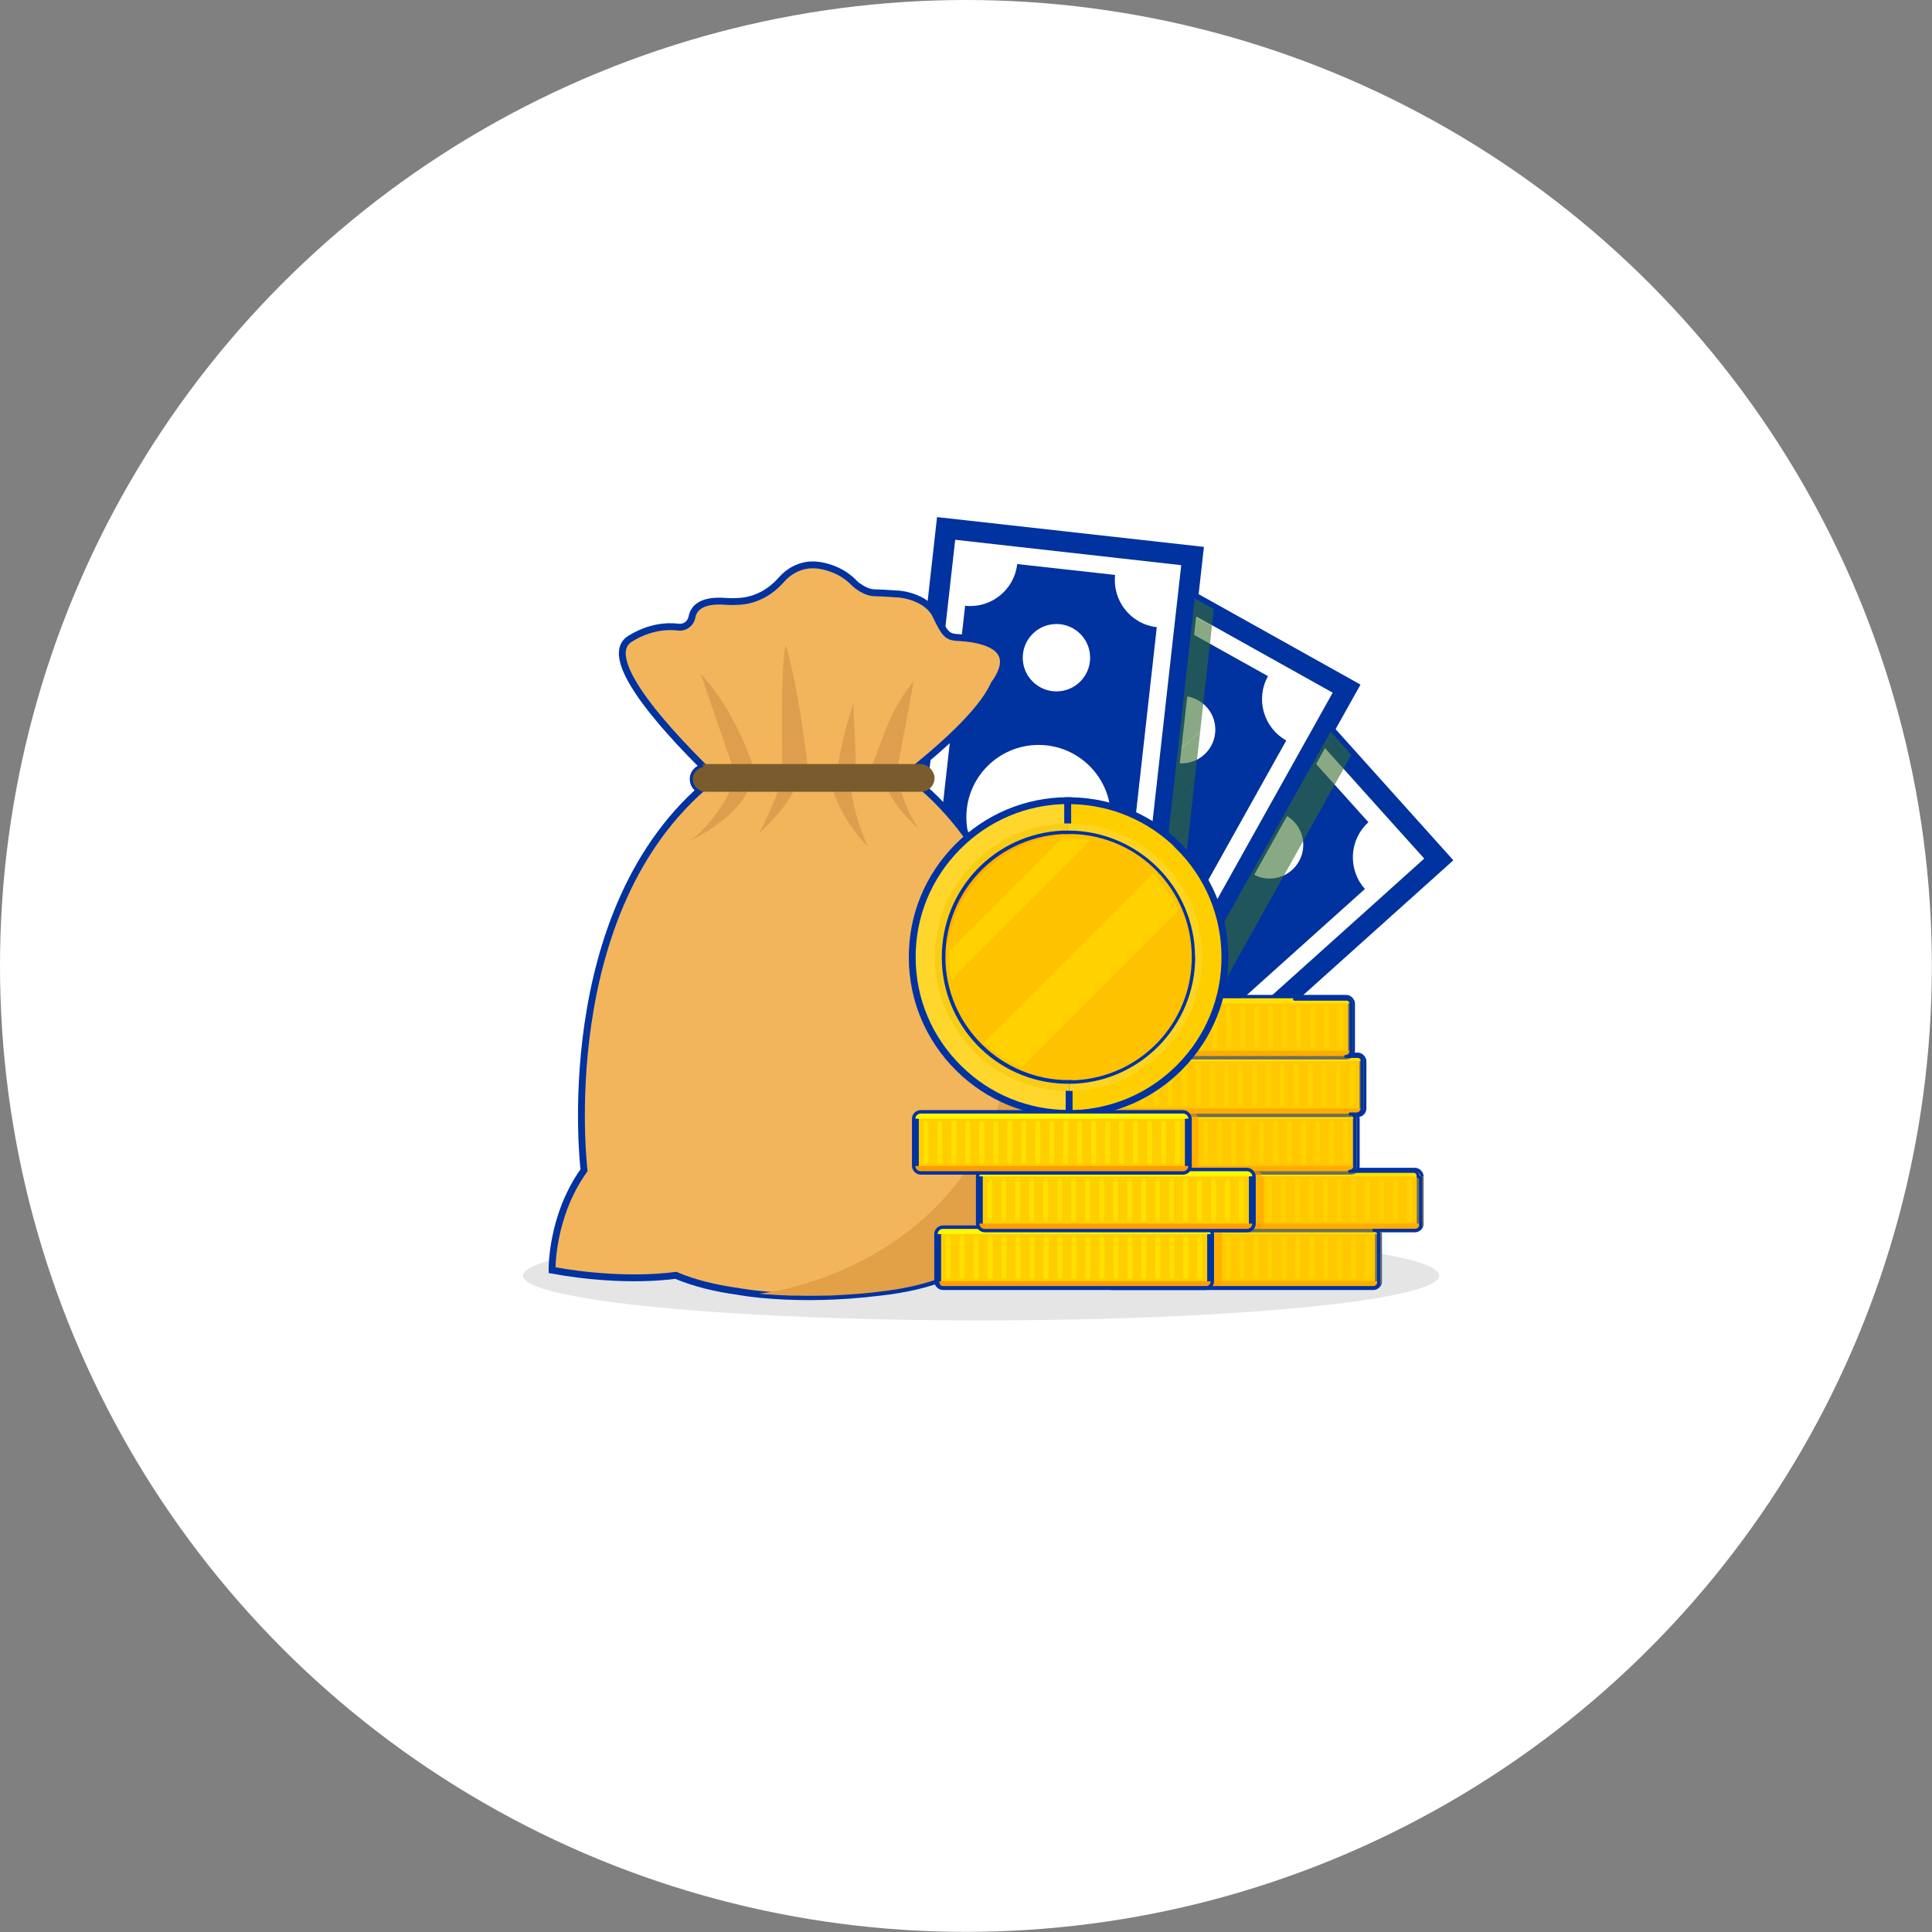 <?xml version="1.0" encoding="UTF-8"?><svg xmlns="http://www.w3.org/2000/svg" viewBox="0 0 135.33 135.33"><rect x="0" y="0" width="135.33" height="135.33" fill="#808080" stroke="none"/><defs><style>.cls-1{fill:#ff8000;opacity:.32;}.cls-1,.cls-2,.cls-3,.cls-4{mix-blend-mode:multiply;}.cls-1,.cls-2,.cls-3,.cls-5,.cls-6,.cls-7,.cls-8,.cls-9,.cls-10,.cls-11,.cls-12,.cls-13,.cls-14,.cls-15,.cls-16,.cls-17{stroke-width:0px;}.cls-18{fill:#0032a0;}.cls-18,.cls-19,.cls-20,.cls-21{stroke-miterlimit:10;stroke-width:.48px;}.cls-18,.cls-19,.cls-20,.cls-21,.cls-22{stroke:#0032a0;}.cls-19{fill:#ffd62c;}.cls-20{fill:#ffce00;}.cls-21{fill:#f2b55c;}.cls-2{opacity:.58;}.cls-2,.cls-11{fill:#ff9d00;}.cls-3{opacity:.43;}.cls-3,.cls-14{fill:#ffc200;}.cls-23{opacity:.51;}.cls-22{fill:none;stroke-linecap:round;stroke-linejoin:round;stroke-width:.21px;}.cls-24{isolation:isolate;}.cls-4{opacity:.59;}.cls-5{fill:#f9cd15;}.cls-6{fill:#795b2e;}.cls-7{fill:#2f6029;}.cls-8{fill:#366d2e;}.cls-9{fill:#e2a047;}.cls-10{fill:#dd9f4e;}.cls-12{fill:#fff;}.cls-13{fill:#fff800;}.cls-15{fill:#ffd41f;}.cls-16{fill:#e5e5e5;}.cls-17{fill:#ffe000;}</style></defs><g class="cls-24"><g id="_レイヤー_2"><g id="_レイヤー_1-2"><circle class="cls-12" cx="67.66" cy="67.66" r="67.66"/><rect class="cls-18" x="60.7" y="57.52" width="39.73" height="18.33" transform="translate(-23.94 70.9) rotate(-41.92)"/><path class="cls-7" d="m61.36,73.23l10.64,11.85,27.77-24.94-10.64-11.85-27.77,24.94Zm36.71-13.18l-25.98,23.33-9.03-10.06,25.98-23.33,9.03,10.06Z"/><circle class="cls-12" cx="88.93" cy="59.18" r="2.36"/><circle class="cls-8" cx="72.21" cy="74.2" r="2.36"/><circle class="cls-8" cx="80.57" cy="66.69" r="5.06"/><path class="cls-12" d="m85.94,51.16l-21.38,19.2-3.2,2.87,2.86,3.19,4.91,5.47,2.86,3.19,3.2-2.87,21.38-19.2,3.19-2.87-2.87-3.19-4.91-5.47-2.86-3.19-3.19,2.87Zm9.92,6.43c-1.36,1.22-1.47,3.32-.25,4.68l-21.05,18.9c-1.22-1.36-3.32-1.47-4.68-.25,0,0,0,0,0,0l-4.61-5.13s0,0,0,0c1.36-1.22,1.47-3.32.25-4.68l21.05-18.9c1.22,1.36,3.31,1.47,4.67.25l4.61,5.13Z"/><rect class="cls-18" x="57.42" y="51.75" width="39.73" height="18.33" transform="translate(-13.59 98.68) rotate(-60.81)"/><path class="cls-7" d="m61.24,73.33l13.9,7.77,18.2-32.58-13.9-7.77-18.2,32.58Zm30.47-24.35l-17.03,30.48-11.8-6.59,17.03-30.48,11.8,6.59Z"/><circle class="cls-12" cx="82.77" cy="51.11" r="2.36"/><circle class="cls-8" cx="71.81" cy="70.73" r="2.36"/><circle class="cls-8" cx="77.29" cy="60.92" r="5.06"/><path class="cls-12" d="m77.35,44.49l-14.02,25.09-2.09,3.75,3.74,2.09,6.42,3.59,3.74,2.09,2.1-3.75,14.02-25.09,2.09-3.74-3.74-2.09-6.42-3.59-3.74-2.09-2.09,3.75Zm11.47,2.87c-.89,1.6-.32,3.61,1.28,4.51l-13.8,24.69c-1.6-.89-3.61-.32-4.5,1.28,0,0,0,0,0,0l-6.02-3.36s0,0,0,0c.89-1.6.32-3.61-1.28-4.51l13.8-24.69c1.6.89,3.61.32,4.5-1.28l6.02,3.36Z"/><rect class="cls-18" x="52.88" y="48.07" width="39.73" height="18.33" transform="translate(7.8 123.19) rotate(-83.63)"/><path class="cls-7" d="m62.77,74.9l15.83,1.77,4.14-37.09-15.83-1.77-4.14,37.09Zm18.64-34.27l-3.87,34.7-13.43-1.5,3.87-34.7,13.43,1.5Z"/><circle class="cls-12" cx="74" cy="46.07" r="2.36"/><circle class="cls-8" cx="71.5" cy="68.41" r="2.36"/><circle class="cls-12" cx="72.75" cy="57.24" r="5.06"/><path class="cls-12" d="m66.43,42.07l-3.19,28.56-.48,4.27,4.26.48,7.31.82,4.26.48.48-4.27,3.19-28.56.48-4.26-4.26-.48-7.31-.82-4.26-.48-.48,4.27Zm11.68-1.8c-.2,1.82,1.11,3.46,2.92,3.66l-3.14,28.11c-1.82-.2-3.45,1.11-3.66,2.92,0,0,0,0,0,0l-6.85-.76s0,0,0,0c.2-1.82-1.11-3.46-2.92-3.66l3.14-28.11c1.82.2,3.45-1.11,3.65-2.92l6.85.76Z"/><g class="cls-4"><polygon class="cls-8" points="93 51.6 94.46 53.23 94.74 52.73 93.27 51.1 93 51.6"/><polygon class="cls-8" points="81.19 76.97 94.46 53.23 93 51.6 81.79 71.67 81.19 76.97"/><polygon class="cls-8" points="77.28 79.73 75.6 82.73 68.46 78.74 65.19 78.38 75.1 83.92 79.5 79.97 77.28 79.73"/><polygon class="cls-8" points="62.28 76.06 62.78 76.62 62.84 76.12 62.28 76.06"/><polygon class="cls-8" points="83.55 43.12 84.89 43.87 85.04 42.49 83.7 41.75 83.55 43.12"/><polygon class="cls-8" points="84.07 51.23 84.89 43.87 83.55 43.12 82.49 52.65 84.07 51.23"/><polygon class="cls-8" points="82.09 56.19 83.67 54.77 84.07 51.23 82.49 52.65 82.09 56.19"/><polygon class="cls-8" points="79.5 79.97 79.51 79.98 79.53 79.94 79.5 79.97"/><polygon class="cls-8" points="80.01 74.85 79.66 78 78.33 77.85 77.28 79.73 79.5 79.97 79.53 79.94 81.19 76.97 81.79 71.67 80.01 74.85"/><polygon class="cls-8" points="68.46 78.74 64 76.25 62.84 76.12 62.78 76.62 63.53 77.45 65.19 78.38 68.46 78.74"/><polygon class="cls-8" points="81.79 71.67 83.67 54.77 82.09 56.19 80.01 74.85 81.79 71.67"/><polygon class="cls-8" points="64 76.25 68.46 78.74 77.28 79.73 78.33 77.85 64 76.25"/></g><ellipse class="cls-16" cx="68.72" cy="89.35" rx="32.09" ry="3.14"/><path class="cls-21" d="m72.96,81.95s2.24-18.26-8.88-27.28c-.16-.15-.34-.29-.52-.41,2.25-1.78,5.2-4.36,6.07-6.33,2.09-2.87-1.39-3.21-2.47-3.27-.77-.04-.94-.15-1.6-1.54-.37-.78-1.25-1.24-2.06-1.42,0,0,0,0,0,0-.05-.01-.11-.03-.19-.04-.2-.04-.39-.06-.56-.06-.49-.04-1.1-.07-1.51-.08-.42-.01-.84-.24-1.17-.48-.11-.08-.21-.18-.3-.27-.09-.09-.18-.17-.28-.25,0,0,0,0,0,0h0c-.43-.36-1.03-.69-1.83-.87-1.46-.33-2.43.39-2.95.98-.72.82-1.7,1.38-2.78,1.48-.35.03-.73.04-1.16.01-1.68-.12-2.19.51-2.3,1.1-.08.45-.49.76-.94.71-.81-.1-2.03-.03-3.39.81-2.28,1.4,3.09,7.01,5.91,9.73-.09.07-.17.14-.26.22-11.11,9.02-8.88,27.28-8.88,27.28-2.32,3.24-2.24,7-2.24,7,5.12.94,8.66.36,8.66.36,1.37.58,2.87.92,4.32,1.12h0s4.04.81,10.04.06h0c1.61-.18,3.31-.53,4.84-1.18,0,0,3.54.58,8.66-.36,0,0,.08-3.76-2.24-7Z"/><path class="cls-10" d="m49.07,47.19l2.23,6.46s-.02,0,1.45,0c-1.47-4.28-3.63-6.41-3.68-6.46Z"/><path class="cls-10" d="m64.01,47.69l-1.12,5.97s-.14,0-1.83,0c1.01-2.47,1.18-3.72,2.95-5.97Z"/><path class="cls-10" d="m54.81,53.65s-.17-6.65.22-8.48c0,0,.83,2.43,1.54,8.48h-1.75Z"/><path class="cls-10" d="m58.71,53.65s.13-1.49,1.06-4.4c0,0,.22,4.24.15,4.4h-1.2Z"/><path class="cls-10" d="m59.59,54.65s-.05,1.84,1.19,4.64c0,0-2.04-1.94-2.63-4.64h1.44Z"/><path class="cls-10" d="m62.95,54.65s.14,1.38,1.33,3.33c0,0-1.7-1.38-2.4-3.33.9-.12,1.07,0,1.07,0Z"/><path class="cls-10" d="m54.69,54.65s-.06.89-1.5,3.69c0,0,2.41-2.12,2.65-3.69h-1.15Z"/><path class="cls-10" d="m51.48,54.65s-1,2.67-3.15,4.24c0,0,3.8-1.72,4.3-4.24h-1.15Z"/><rect class="cls-6" x="48.41" y="53.52" width="17.05" height="1.94" rx=".96" ry=".96"/><path class="cls-9" d="m72.96,81.95s1.3-10.59-2.99-19.62c5.23,21.5-10.65,27.56-16.89,28.3,1.68.18,4.74.35,8.62-.13h0c1.61-.18,3.31-.53,4.84-1.18,0,0,3.54.58,8.66-.36,0,0,.08-3.76-2.24-7Z"/><rect class="cls-20" x="77.44" y="86.08" width="19.12" height="4.04" rx=".37" ry=".37"/><rect class="cls-17" x="78" y="86.58" width=".35" height="3.02" rx=".18" ry=".18"/><rect class="cls-17" x="78.98" y="86.58" width=".35" height="3.02" rx=".18" ry=".18"/><rect class="cls-17" x="79.96" y="86.58" width=".35" height="3.02" rx=".18" ry=".18"/><rect class="cls-17" x="80.94" y="86.58" width=".35" height="3.02" rx=".18" ry=".18"/><rect class="cls-17" x="81.92" y="86.58" width=".35" height="3.02" rx=".18" ry=".18"/><rect class="cls-17" x="82.9" y="86.58" width=".35" height="3.02" rx=".18" ry=".18"/><rect class="cls-17" x="83.88" y="86.58" width=".35" height="3.02" rx=".18" ry=".18"/><rect class="cls-17" x="84.86" y="86.58" width=".35" height="3.02" rx=".18" ry=".18"/><rect class="cls-17" x="85.84" y="86.58" width=".35" height="3.02" rx=".18" ry=".18"/><rect class="cls-17" x="86.82" y="86.58" width=".35" height="3.02" rx=".18" ry=".18"/><rect class="cls-17" x="87.79" y="86.58" width=".35" height="3.02" rx=".18" ry=".18"/><rect class="cls-17" x="88.77" y="86.58" width=".35" height="3.02" rx=".18" ry=".18"/><rect class="cls-17" x="89.75" y="86.58" width=".35" height="3.02" rx=".18" ry=".18"/><rect class="cls-17" x="90.73" y="86.58" width=".35" height="3.02" rx=".18" ry=".18"/><rect class="cls-17" x="91.71" y="86.58" width=".35" height="3.02" rx=".18" ry=".18"/><rect class="cls-17" x="92.69" y="86.58" width=".35" height="3.02" rx=".18" ry=".18"/><rect class="cls-17" x="93.67" y="86.58" width=".35" height="3.02" rx=".18" ry=".18"/><rect class="cls-17" x="94.65" y="86.58" width=".35" height="3.02" rx=".18" ry=".18"/><rect class="cls-17" x="95.63" y="86.58" width=".35" height="3.02" rx=".18" ry=".18"/><path class="cls-13" d="m96.19,86.08h-18.38c-.2,0-.37.16-.37.36h19.12c0-.2-.17-.36-.37-.36Z"/><path class="cls-11" d="m77.44,89.75c0,.2.17.37.37.37h18.38c.2,0,.37-.17.37-.37h0s-19.12,0-19.12,0h0Z"/><rect class="cls-20" x="80.36" y="82.04" width="19.12" height="4.04" rx=".37" ry=".37"/><rect class="cls-17" x="80.92" y="82.55" width=".35" height="3.02" rx=".18" ry=".18"/><rect class="cls-17" x="81.9" y="82.55" width=".35" height="3.02" rx=".18" ry=".18"/><rect class="cls-17" x="82.87" y="82.55" width=".35" height="3.02" rx=".18" ry=".18"/><rect class="cls-17" x="83.85" y="82.55" width=".35" height="3.02" rx=".18" ry=".18"/><rect class="cls-17" x="84.83" y="82.55" width=".35" height="3.02" rx=".18" ry=".18"/><rect class="cls-17" x="85.81" y="82.55" width=".35" height="3.02" rx=".18" ry=".18"/><rect class="cls-17" x="86.79" y="82.55" width=".35" height="3.02" rx=".18" ry=".18"/><rect class="cls-17" x="87.77" y="82.55" width=".35" height="3.02" rx=".18" ry=".18"/><rect class="cls-17" x="88.75" y="82.55" width=".35" height="3.02" rx=".18" ry=".18"/><rect class="cls-17" x="89.73" y="82.55" width=".35" height="3.02" rx=".18" ry=".18"/><rect class="cls-17" x="90.71" y="82.55" width=".35" height="3.02" rx=".18" ry=".18"/><rect class="cls-17" x="91.69" y="82.55" width=".35" height="3.02" rx=".18" ry=".18"/><rect class="cls-17" x="92.67" y="82.55" width=".35" height="3.02" rx=".18" ry=".18"/><rect class="cls-17" x="93.65" y="82.55" width=".35" height="3.02" rx=".18" ry=".18"/><rect class="cls-17" x="94.63" y="82.55" width=".35" height="3.02" rx=".18" ry=".18"/><rect class="cls-17" x="95.61" y="82.55" width=".35" height="3.02" rx=".18" ry=".18"/><rect class="cls-17" x="96.59" y="82.55" width=".35" height="3.02" rx=".18" ry=".18"/><rect class="cls-17" x="97.57" y="82.55" width=".35" height="3.02" rx=".18" ry=".18"/><rect class="cls-17" x="98.55" y="82.55" width=".35" height="3.02" rx=".18" ry=".18"/><path class="cls-13" d="m99.11,82.04h-18.38c-.2,0-.37.16-.37.36h19.12c0-.2-.17-.36-.37-.36Z"/><path class="cls-11" d="m80.36,85.71c0,.2.17.37.37.37h18.38c.2,0,.37-.17.37-.37h0s-19.12,0-19.12,0h0Z"/><rect class="cls-20" x="75.88" y="78" width="19.12" height="4.04" rx=".37" ry=".37"/><rect class="cls-17" x="76.44" y="78.51" width=".35" height="3.02" rx=".18" ry=".18"/><rect class="cls-17" x="77.42" y="78.51" width=".35" height="3.02" rx=".18" ry=".18"/><rect class="cls-17" x="78.4" y="78.51" width=".35" height="3.02" rx=".18" ry=".18"/><rect class="cls-17" x="79.38" y="78.51" width=".35" height="3.02" rx=".18" ry=".18"/><rect class="cls-17" x="80.36" y="78.51" width=".35" height="3.02" rx=".18" ry=".18"/><rect class="cls-17" x="81.34" y="78.51" width=".35" height="3.02" rx=".18" ry=".18"/><rect class="cls-17" x="82.32" y="78.51" width=".35" height="3.02" rx=".18" ry=".18"/><rect class="cls-17" x="83.3" y="78.51" width=".35" height="3.02" rx=".18" ry=".18"/><rect class="cls-17" x="84.28" y="78.51" width=".35" height="3.02" rx=".18" ry=".18"/><rect class="cls-17" x="85.26" y="78.51" width=".35" height="3.02" rx=".18" ry=".18"/><rect class="cls-17" x="86.24" y="78.51" width=".35" height="3.02" rx=".18" ry=".18"/><rect class="cls-17" x="87.21" y="78.51" width=".35" height="3.02" rx=".18" ry=".18"/><rect class="cls-17" x="88.19" y="78.51" width=".35" height="3.02" rx=".18" ry=".18"/><rect class="cls-17" x="89.17" y="78.51" width=".35" height="3.02" rx=".18" ry=".18"/><rect class="cls-17" x="90.15" y="78.51" width=".35" height="3.02" rx=".18" ry=".18"/><rect class="cls-17" x="91.13" y="78.51" width=".35" height="3.02" rx=".18" ry=".18"/><rect class="cls-17" x="92.11" y="78.51" width=".35" height="3.02" rx=".18" ry=".18"/><rect class="cls-17" x="93.09" y="78.51" width=".35" height="3.02" rx=".18" ry=".18"/><rect class="cls-17" x="94.07" y="78.51" width=".35" height="3.02" rx=".18" ry=".18"/><path class="cls-13" d="m94.63,78h-18.38c-.2,0-.37.16-.37.36h19.12c0-.2-.17-.36-.37-.36Z"/><path class="cls-11" d="m75.88,81.67c0,.2.17.37.37.37h18.38c.2,0,.37-.17.37-.37h0s-19.12,0-19.12,0h0Z"/><rect class="cls-20" x="76.35" y="73.97" width="19.12" height="4.04" rx=".37" ry=".37"/><rect class="cls-17" x="76.91" y="74.47" width=".35" height="3.02" rx=".18" ry=".18"/><rect class="cls-17" x="77.89" y="74.47" width=".35" height="3.02" rx=".18" ry=".18"/><rect class="cls-17" x="78.87" y="74.47" width=".35" height="3.02" rx=".18" ry=".18"/><rect class="cls-17" x="79.85" y="74.47" width=".35" height="3.02" rx=".18" ry=".18"/><rect class="cls-17" x="80.83" y="74.47" width=".35" height="3.02" rx=".18" ry=".18"/><rect class="cls-17" x="81.81" y="74.47" width=".35" height="3.02" rx=".18" ry=".18"/><rect class="cls-17" x="82.79" y="74.47" width=".35" height="3.02" rx=".18" ry=".18"/><rect class="cls-17" x="83.77" y="74.47" width=".35" height="3.02" rx=".18" ry=".18"/><rect class="cls-17" x="84.75" y="74.47" width=".35" height="3.02" rx=".18" ry=".18"/><rect class="cls-17" x="85.73" y="74.47" width=".35" height="3.02" rx=".18" ry=".18"/><rect class="cls-17" x="86.71" y="74.47" width=".35" height="3.02" rx=".18" ry=".18"/><rect class="cls-17" x="87.69" y="74.47" width=".35" height="3.02" rx=".18" ry=".18"/><rect class="cls-17" x="88.66" y="74.47" width=".35" height="3.02" rx=".18" ry=".18"/><rect class="cls-17" x="89.64" y="74.47" width=".35" height="3.02" rx=".18" ry=".18"/><rect class="cls-17" x="90.62" y="74.47" width=".35" height="3.02" rx=".18" ry=".18"/><rect class="cls-17" x="91.6" y="74.47" width=".35" height="3.02" rx=".18" ry=".18"/><rect class="cls-17" x="92.58" y="74.47" width=".35" height="3.02" rx=".18" ry=".18"/><rect class="cls-17" x="93.56" y="74.47" width=".35" height="3.02" rx=".18" ry=".18"/><rect class="cls-17" x="94.54" y="74.47" width=".35" height="3.02" rx=".18" ry=".18"/><path class="cls-13" d="m95.1,73.97h-18.38c-.2,0-.37.16-.37.36h19.12c0-.2-.17-.36-.37-.36Z"/><path class="cls-11" d="m76.35,77.64c0,.2.17.37.37.37h18.38c.2,0,.37-.17.37-.37h0s-19.12,0-19.12,0h0Z"/><rect class="cls-20" x="75.55" y="69.93" width="19.12" height="4.04" rx=".37" ry=".37"/><rect class="cls-17" x="76.1" y="70.44" width=".35" height="3.02" rx=".18" ry=".18"/><rect class="cls-17" x="77.08" y="70.44" width=".35" height="3.02" rx=".18" ry=".18"/><rect class="cls-17" x="78.06" y="70.44" width=".35" height="3.02" rx=".18" ry=".18"/><rect class="cls-17" x="79.04" y="70.44" width=".35" height="3.02" rx=".18" ry=".18"/><rect class="cls-17" x="80.02" y="70.44" width=".35" height="3.02" rx=".18" ry=".18"/><rect class="cls-17" x="81" y="70.44" width=".35" height="3.02" rx=".18" ry=".18"/><rect class="cls-17" x="81.98" y="70.44" width=".35" height="3.02" rx=".18" ry=".18"/><rect class="cls-17" x="82.96" y="70.44" width=".35" height="3.02" rx=".18" ry=".18"/><rect class="cls-17" x="83.94" y="70.44" width=".35" height="3.02" rx=".18" ry=".18"/><rect class="cls-17" x="84.92" y="70.44" width=".35" height="3.02" rx=".18" ry=".18"/><rect class="cls-17" x="85.9" y="70.44" width=".35" height="3.02" rx=".18" ry=".18"/><rect class="cls-17" x="86.88" y="70.44" width=".35" height="3.02" rx=".18" ry=".18"/><rect class="cls-17" x="87.86" y="70.44" width=".35" height="3.02" rx=".18" ry=".18"/><rect class="cls-17" x="88.83" y="70.44" width=".35" height="3.02" rx=".18" ry=".18"/><rect class="cls-17" x="89.81" y="70.44" width=".35" height="3.02" rx=".18" ry=".18"/><rect class="cls-17" x="90.79" y="70.44" width=".35" height="3.02" rx=".18" ry=".18"/><rect class="cls-17" x="91.77" y="70.44" width=".35" height="3.02" rx=".18" ry=".18"/><rect class="cls-17" x="92.75" y="70.44" width=".35" height="3.02" rx=".18" ry=".18"/><rect class="cls-17" x="93.73" y="70.44" width=".35" height="3.02" rx=".18" ry=".18"/><path class="cls-13" d="m94.29,69.93h-18.38c-.2,0-.37.16-.37.36h19.12c0-.2-.17-.36-.37-.36Z"/><path class="cls-11" d="m75.55,73.6c0,.2.17.37.37.37h18.38c.2,0,.37-.17.37-.37h0s-19.12,0-19.12,0h0Z"/><path class="cls-3" d="m99.48,82.41h0s0-.01,0-.02c0-.02,0-.04,0-.05,0,0,0-.01,0-.02,0-.02,0-.04-.02-.05,0,0,0-.01,0-.02,0-.02-.02-.03-.03-.05,0,0,0-.01-.01-.02-.01-.01-.02-.03-.03-.04,0,0-.01-.01-.02-.02-.01,0-.02-.02-.03-.03,0,0-.02-.01-.03-.02-.01,0-.02-.01-.03-.02-.01,0-.03,0-.04-.01,0,0-.02,0-.03,0-.02,0-.05,0-.07,0h-4.47c.2,0,.37-.17.37-.37h0s0,0,0,0v-3.3s0,0,0,0h0s0-.01,0-.02c0-.02,0-.04,0-.05,0,0,0-.01,0-.02,0-.02,0-.04-.02-.05,0,0,0-.01,0-.02,0-.02-.02-.03-.03-.05,0,0,0-.01-.01-.02-.01-.01-.02-.03-.03-.04,0,0-.01-.01-.02-.02-.01,0-.02-.02-.03-.03,0,0-.02-.01-.03-.02-.01,0-.02-.01-.03-.02-.01,0-.03,0-.04-.01,0,0-.02,0-.03,0-.02,0-.05,0-.07,0h.47c.15,0,.28-.09.34-.23.02-.04.03-.09.03-.14h0v-3.3s0,0,0,0h0s0-.01,0-.02c0-.02,0-.04,0-.05,0,0,0-.01,0-.02,0-.02,0-.04-.02-.05,0,0,0-.01,0-.02,0-.02-.02-.03-.03-.05,0,0,0,0-.01-.02-.01-.01-.02-.03-.03-.04,0,0-.01-.01-.02-.02-.01,0-.02-.02-.04-.03,0,0-.02-.01-.03-.02-.01,0-.02-.01-.03-.02-.01,0-.03,0-.04-.01,0,0-.02,0-.03,0-.02,0-.05,0-.07,0h-.81c.2,0,.37-.17.37-.37h0s0,0,0,0v-3.3s0,0,0,0h0s0-.01,0-.02c0-.02,0-.04,0-.05,0,0,0-.01,0-.02,0-.02,0-.04-.02-.05,0,0,0-.01,0-.02,0-.02-.02-.03-.03-.05,0,0,0,0-.01-.02-.01-.01-.02-.03-.03-.04,0,0-.01-.01-.02-.02-.01-.01-.02-.02-.04-.03,0,0-.02-.01-.03-.02-.01,0-.02-.01-.03-.02-.01,0-.03,0-.04-.01,0,0-.02,0-.03,0-.02,0-.05,0-.07,0h-18.38s-.05,0-.07,0c0,0-.02,0-.03,0-.01,0-.03,0-.04.01-.01,0-.02.01-.03.02,0,0-.02,0-.03.02-.01,0-.02.02-.04.03,0,0-.01.01-.02.02-.01.01-.02.03-.03.04,0,0,0,0-.01.02,0,.01-.02.03-.03.05,0,0,0,0,0,.02,0,.02-.01.03-.02.05,0,0,0,.01,0,.02,0,.02,0,.04,0,.05,0,0,0,.01,0,.02h0s0,0,0,0v3.3h0c0,.08.02.15.06.21.03.04.06.07.1.1.06.04.13.06.21.06h.81s0,0,0,0c-.03,0-.05,0-.07,0,0,0-.02,0-.03,0-.01,0-.03,0-.04.01-.01,0-.02.01-.03.02,0,0-.02,0-.03.02-.01,0-.02.02-.04.03,0,0-.01,0-.02.02-.01.01-.02.03-.03.04,0,0,0,0-.01.02-.01.01-.02.03-.03.05,0,0,0,0,0,.01,0,.02-.01.03-.02.05,0,0,0,.01,0,.02,0,.02,0,.04,0,.05,0,0,0,.01,0,.02h0s0,0,0,0v3.3h0c0,.05.01.1.03.14.04.09.11.16.2.2.02,0,.05.02.07.02.02,0,.05,0,.07,0h-.47s-.05,0-.07,0c0,0-.02,0-.03,0-.01,0-.03,0-.04.01-.01,0-.02.01-.03.02,0,0-.02,0-.03.02-.01,0-.02.02-.03.03,0,0-.01.01-.02.02-.01.01-.02.03-.03.04,0,0,0,0-.01.02-.01.01-.02.03-.03.05,0,0,0,0,0,.02,0,.02-.01.03-.02.05,0,0,0,.01,0,.02,0,.02,0,.04,0,.05,0,0,0,.01,0,.02h0s0,0,0,0v3.3h0c0,.13.06.24.16.31.06.04.13.06.21.06h4.47s0,0,0,0c-.03,0-.05,0-.07,0,0,0-.02,0-.03,0-.01,0-.03,0-.04.01-.01,0-.02.01-.03.02,0,0-.02,0-.03.02-.01,0-.02.02-.03.03,0,0-.01.01-.02.02-.01.01-.02.03-.03.04,0,0,0,0-.01.02-.01.01-.02.03-.03.05,0,0,0,0,0,.02,0,.02-.01.03-.02.05,0,0,0,.01,0,.02,0,.02,0,.04,0,.05,0,0,0,.01,0,.02h0s0,0,0,0v3.3h0c0,.13.06.24.16.31.04.03.08.05.13.06.02,0,.04,0,.07,0h-2.91s0,0,0,0c-.02,0-.05,0-.07,0-.01,0-.02,0-.03,0-.01,0-.03,0-.04.01-.01,0-.02.01-.03.02,0,0-.02,0-.03.02-.01,0-.02.02-.04.03,0,0-.01,0-.02.02-.01.01-.02.03-.03.04,0,0,0,0-.01.02-.01.01-.02.03-.03.05,0,0,0,0,0,.01,0,.02-.01.03-.02.05,0,0,0,.01,0,.02,0,.02,0,.04,0,.05,0,0,0,.01,0,.02h0s0,0,0,0v3.3c0,.08.02.15.06.21.07.1.18.16.31.16h18.38c.2,0,.37-.17.37-.37h0s0,0,0,0v-3.3s0,0,0,0h0s0-.01,0-.02c0-.02,0-.04,0-.05,0,0,0-.01,0-.02,0-.02,0-.04-.02-.05,0,0,0-.01,0-.02,0-.02-.02-.03-.03-.05,0,0,0,0-.01-.02-.01-.01-.02-.03-.03-.04,0,0-.01-.01-.02-.02-.01-.01-.02-.02-.04-.03,0,0-.02-.01-.03-.02-.01,0-.02-.01-.03-.02-.01,0-.03,0-.04-.01-.01,0-.02,0-.03,0-.02,0-.04,0-.07,0,0,0,0,0,0,0h2.91c.2,0,.37-.17.37-.37h0v-3.3s0,0,0,0Z"/><path class="cls-2" d="m88.37,82.41h0s0-.01,0-.02c0-.02,0-.04,0-.05,0,0,0-.01,0-.02,0-.02,0-.04-.02-.05,0,0,0,0,0-.02,0-.02-.02-.03-.03-.05,0,0,0-.01-.01-.02-.01-.01-.02-.03-.03-.04,0,0-.01-.01-.02-.02-.01,0-.02-.02-.03-.03,0,0-.02-.01-.03-.02-.01,0-.02-.01-.03-.02-.01,0-.03,0-.04-.01,0,0-.02,0-.03,0-.02,0-.05,0-.07,0h-4.47c.2,0,.37-.17.37-.37h0s0,0,0,0v-3.3s0,0,0,0h0s0-.01,0-.02c0-.02,0-.04,0-.05,0,0,0-.01,0-.02,0-.02,0-.04-.02-.05,0,0,0-.01,0-.02,0-.02-.02-.03-.03-.05,0,0,0-.01-.01-.02-.01-.01-.02-.03-.03-.04,0,0-.01-.01-.02-.02-.01,0-.02-.02-.03-.03,0,0-.02-.01-.03-.02-.01,0-.02-.01-.03-.02-.01,0-.03,0-.04-.01,0,0-.02,0-.03,0-.02,0-.05,0-.07,0h-18.38s-.05,0-.07,0c0,0-.02,0-.03,0-.01,0-.03,0-.04.01-.01,0-.02.01-.03.02,0,0-.02,0-.03.02-.01,0-.02.02-.03.03,0,0-.01.01-.02.02-.01.01-.02.03-.03.04,0,0,0,0-.01.02-.01.01-.02.03-.03.05,0,0,0,0,0,.02,0,.02-.01.03-.02.05,0,0,0,.01,0,.02,0,.02,0,.04,0,.05,0,0,0,.01,0,.02h0s0,0,0,0v3.3h0c0,.13.06.24.16.31.06.04.13.06.21.06h4.47s0,0,0,0c-.03,0-.05,0-.07,0,0,0-.02,0-.03,0-.01,0-.03,0-.04.01-.01,0-.02.01-.03.02,0,0-.02,0-.03.02-.01,0-.02.02-.03.03,0,0-.01.01-.02.02-.01.01-.02.03-.03.04,0,0,0,0-.01.02-.01.01-.02.03-.03.05,0,0,0,0,0,.02,0,.02-.01.03-.02.05,0,0,0,.01,0,.02,0,.02,0,.04,0,.05,0,0,0,.01,0,.02h0s0,0,0,0v3.3h0c0,.13.06.24.16.31.04.03.08.05.13.06.02,0,.04,0,.07,0h-2.91s-.05,0-.07,0c0,0-.02,0-.03,0-.01,0-.03,0-.04.01-.01,0-.02.01-.03.02,0,0-.02,0-.03.02-.01,0-.02.02-.04.03,0,0-.01,0-.02.02-.01.01-.02.03-.03.04,0,0,0,0-.01.02-.01.01-.02.03-.03.05,0,0,0,0,0,.01,0,.02-.01.03-.02.05,0,0,0,.01,0,.02,0,.02,0,.04,0,.05,0,0,0,.01,0,.02h0s0,0,0,0v3.3c0,.08.02.15.06.21.07.1.18.16.31.16h18.38c.2,0,.37-.17.37-.37h0s0,0,0,0v-3.3s0,0,0,0h0s0-.01,0-.02c0-.02,0-.04,0-.05,0,0,0-.01,0-.02,0-.02,0-.04-.02-.05,0,0,0-.01,0-.02,0-.02-.02-.03-.03-.05,0,0,0,0-.01-.02-.01-.01-.02-.03-.03-.04,0,0-.01-.01-.02-.02-.01-.01-.02-.02-.04-.03,0,0-.02-.01-.03-.02-.01,0-.02-.01-.03-.02-.01,0-.03,0-.04-.01,0,0-.02,0-.03,0-.02,0-.04,0-.07,0h2.91c.2,0,.37-.17.37-.37h0v-3.3s0,0,0,0Z"/><path class="cls-14" d="m75.16,57.12c-.12,0-.24,0-.36,0-5.48.03-9.9,4.49-9.88,9.98.03,5.48,4.49,9.9,9.98,9.88.12,0,.24,0,.36,0,5.31-.22,9.54-4.61,9.52-9.97-.03-5.36-4.3-9.71-9.62-9.87Z"/><path class="cls-1" d="m66.25,67.54c-.03-5,4.02-9.09,9.02-9.11h0c.12,0,.24,0,.36,0,2.37.08,4.52,1.08,6.1,2.65-1.6-2.08-4.08-3.44-6.87-3.53-.12,0-.24,0-.36,0h0c-5,.03-9.04,4.11-9.02,9.11.01,2.49,1.03,4.73,2.66,6.37-1.17-1.52-1.88-3.42-1.89-5.48Z"/><path class="cls-19" d="m65.98,67.09c-.02-4.89,3.93-8.89,8.83-8.92v-2.09c-2.94.01-5.68,1.17-7.74,3.25-2.06,2.08-3.19,4.84-3.17,7.76.01,2.93,1.17,5.67,3.25,7.73,2.08,2.06,4.84,3.19,7.76,3.17v-2.09c-4.9.02-8.9-3.93-8.93-8.83Z"/><path class="cls-20" d="m82.56,59.26c-1.98-1.96-4.61-3.09-7.4-3.17-.13,0-.25,0-.37,0h0v2.09h.01c.1,0,.22,0,.35,0,4.78.16,8.54,4.04,8.57,8.82.02,4.78-3.7,8.7-8.48,8.91-.13,0-.24,0-.35,0h0v2.09h.01c.12,0,.24,0,.37,0,2.78-.11,5.4-1.26,7.36-3.24,2.06-2.08,3.19-4.84,3.17-7.76-.01-2.93-1.17-5.67-3.25-7.73Z"/><path class="cls-5" d="m68.26,73.7c1.7,1.68,3.94,2.64,6.32,2.71.11,0,.21,0,.31,0h0v-.5h0c-.1,0-.22,0-.35,0-4.78-.16-8.54-4.04-8.57-8.82-.02-4.78,3.7-8.7,8.48-8.91.13,0,.24,0,.35,0h0s0-.5,0-.5h0c-.1,0-.21,0-.31,0-2.38.09-4.62,1.07-6.29,2.77-1.76,1.78-2.72,4.14-2.71,6.64.01,2.5,1,4.85,2.78,6.61Z"/><path class="cls-15" d="m83.72,67c.02,4.89-3.93,8.89-8.83,8.92v.5c2.5-.01,4.85-1,6.61-2.78,1.76-1.78,2.72-4.14,2.71-6.64-.01-2.5-1-4.85-2.78-6.61-1.78-1.76-4.14-2.72-6.64-2.71v.5c4.89-.02,8.89,3.93,8.92,8.83Z"/><rect class="cls-20" x="65.68" y="86.08" width="19.12" height="4.04" rx=".37" ry=".37"/><rect class="cls-17" x="66.24" y="86.58" width=".35" height="3.02" rx=".18" ry=".18"/><rect class="cls-17" x="67.22" y="86.58" width=".35" height="3.02" rx=".18" ry=".18"/><rect class="cls-17" x="68.2" y="86.58" width=".35" height="3.02" rx=".18" ry=".18"/><rect class="cls-17" x="69.18" y="86.58" width=".35" height="3.02" rx=".18" ry=".18"/><rect class="cls-17" x="70.16" y="86.58" width=".35" height="3.02" rx=".18" ry=".18"/><rect class="cls-17" x="71.14" y="86.58" width=".35" height="3.02" rx=".18" ry=".18"/><rect class="cls-17" x="72.12" y="86.58" width=".35" height="3.02" rx=".18" ry=".18"/><rect class="cls-17" x="73.1" y="86.58" width=".35" height="3.02" rx=".18" ry=".18"/><rect class="cls-17" x="74.07" y="86.58" width=".35" height="3.02" rx=".18" ry=".18"/><rect class="cls-17" x="75.05" y="86.58" width=".35" height="3.02" rx=".18" ry=".18"/><rect class="cls-17" x="76.03" y="86.58" width=".35" height="3.02" rx=".18" ry=".18"/><rect class="cls-17" x="77.01" y="86.58" width=".35" height="3.02" rx=".18" ry=".18"/><rect class="cls-17" x="77.99" y="86.58" width=".35" height="3.02" rx=".18" ry=".18"/><rect class="cls-17" x="78.97" y="86.58" width=".35" height="3.02" rx=".18" ry=".18"/><rect class="cls-17" x="79.95" y="86.58" width=".35" height="3.02" rx=".18" ry=".18"/><rect class="cls-17" x="80.93" y="86.58" width=".35" height="3.02" rx=".18" ry=".18"/><rect class="cls-17" x="81.91" y="86.58" width=".35" height="3.02" rx=".18" ry=".18"/><rect class="cls-17" x="82.89" y="86.58" width=".35" height="3.02" rx=".18" ry=".18"/><rect class="cls-17" x="83.87" y="86.58" width=".35" height="3.02" rx=".18" ry=".18"/><path class="cls-13" d="m84.43,86.08h-18.38c-.2,0-.37.16-.37.36h19.12c0-.2-.17-.36-.37-.36Z"/><path class="cls-11" d="m65.68,89.75c0,.2.17.37.37.37h18.38c.2,0,.37-.17.37-.37h0s-19.12,0-19.12,0h0Z"/><rect class="cls-20" x="68.6" y="82.04" width="19.12" height="4.04" rx=".37" ry=".37"/><rect class="cls-17" x="69.16" y="82.55" width=".35" height="3.02" rx=".18" ry=".18"/><rect class="cls-17" x="70.13" y="82.55" width=".35" height="3.02" rx=".18" ry=".18"/><rect class="cls-17" x="71.11" y="82.55" width=".35" height="3.02" rx=".18" ry=".18"/><rect class="cls-17" x="72.09" y="82.55" width=".35" height="3.02" rx=".18" ry=".18"/><rect class="cls-17" x="73.07" y="82.55" width=".35" height="3.02" rx=".18" ry=".18"/><rect class="cls-17" x="74.05" y="82.55" width=".35" height="3.02" rx=".18" ry=".18"/><rect class="cls-17" x="75.03" y="82.55" width=".35" height="3.02" rx=".18" ry=".18"/><rect class="cls-17" x="76.01" y="82.55" width=".35" height="3.02" rx=".18" ry=".18"/><rect class="cls-17" x="76.99" y="82.55" width=".35" height="3.02" rx=".18" ry=".18"/><rect class="cls-17" x="77.97" y="82.55" width=".35" height="3.02" rx=".18" ry=".18"/><rect class="cls-17" x="78.95" y="82.55" width=".35" height="3.02" rx=".18" ry=".18"/><rect class="cls-17" x="79.93" y="82.55" width=".35" height="3.02" rx=".18" ry=".18"/><rect class="cls-17" x="80.91" y="82.55" width=".35" height="3.02" rx=".18" ry=".18"/><rect class="cls-17" x="81.89" y="82.55" width=".35" height="3.02" rx=".18" ry=".18"/><rect class="cls-17" x="82.87" y="82.55" width=".35" height="3.02" rx=".18" ry=".18"/><rect class="cls-17" x="83.85" y="82.55" width=".35" height="3.02" rx=".18" ry=".18"/><rect class="cls-17" x="84.83" y="82.55" width=".35" height="3.02" rx=".18" ry=".18"/><rect class="cls-17" x="85.81" y="82.55" width=".35" height="3.02" rx=".18" ry=".18"/><rect class="cls-17" x="86.78" y="82.55" width=".35" height="3.02" rx=".18" ry=".18"/><path class="cls-13" d="m87.35,82.04h-18.38c-.2,0-.37.16-.37.36h19.12c0-.2-.17-.36-.37-.36Z"/><path class="cls-11" d="m68.6,85.71c0,.2.17.37.37.37h18.38c.2,0,.37-.17.37-.37h0s-19.12,0-19.12,0h0Z"/><rect class="cls-20" x="64.12" y="78" width="19.12" height="4.04" rx=".37" ry=".37"/><rect class="cls-17" x="64.68" y="78.51" width=".35" height="3.02" rx=".18" ry=".18"/><rect class="cls-17" x="65.66" y="78.51" width=".35" height="3.02" rx=".18" ry=".18"/><rect class="cls-17" x="66.64" y="78.51" width=".35" height="3.02" rx=".18" ry=".18"/><rect class="cls-17" x="67.62" y="78.51" width=".35" height="3.02" rx=".18" ry=".18"/><rect class="cls-17" x="68.6" y="78.51" width=".35" height="3.02" rx=".18" ry=".18"/><rect class="cls-17" x="69.58" y="78.51" width=".35" height="3.02" rx=".18" ry=".18"/><rect class="cls-17" x="70.56" y="78.51" width=".35" height="3.02" rx=".18" ry=".18"/><rect class="cls-17" x="71.54" y="78.51" width=".35" height="3.02" rx=".18" ry=".18"/><rect class="cls-17" x="72.52" y="78.51" width=".35" height="3.02" rx=".18" ry=".18"/><rect class="cls-17" x="73.49" y="78.51" width=".35" height="3.02" rx=".18" ry=".18"/><rect class="cls-17" x="74.47" y="78.51" width=".35" height="3.02" rx=".18" ry=".18"/><rect class="cls-17" x="75.45" y="78.51" width=".35" height="3.02" rx=".18" ry=".18"/><rect class="cls-17" x="76.43" y="78.51" width=".35" height="3.02" rx=".18" ry=".18"/><rect class="cls-17" x="77.41" y="78.51" width=".35" height="3.02" rx=".18" ry=".18"/><rect class="cls-17" x="78.39" y="78.51" width=".35" height="3.02" rx=".18" ry=".18"/><rect class="cls-17" x="79.37" y="78.51" width=".35" height="3.02" rx=".18" ry=".18"/><rect class="cls-17" x="80.35" y="78.51" width=".35" height="3.02" rx=".18" ry=".18"/><rect class="cls-17" x="81.33" y="78.51" width=".35" height="3.02" rx=".18" ry=".18"/><rect class="cls-17" x="82.31" y="78.51" width=".35" height="3.02" rx=".18" ry=".18"/><path class="cls-13" d="m82.87,78h-18.38c-.2,0-.37.16-.37.36h19.12c0-.2-.17-.36-.37-.36Z"/><path class="cls-11" d="m64.12,81.67c0,.2.17.37.37.37h18.38c.2,0,.37-.17.37-.37h0s-19.12,0-19.12,0h0Z"/><g class="cls-23"><path class="cls-17" d="m75.12,58.74c-.1,0-.2,0-.3,0-.16,0-.31,0-.46.02l-7.84,7.84c-.01.18-.02.36-.02.55,0,.5.05.98.13,1.45l9.73-9.73c-.4-.07-.82-.12-1.24-.13Z"/><path class="cls-17" d="m80.77,61.19l-11.83,11.83c.74.74,1.62,1.34,2.59,1.76l11-11c-.42-.97-1.02-1.85-1.76-2.59Z"/></g><path class="cls-22" d="m99.33,82.41s0-.01,0-.02c0-.02,0-.04,0-.05,0,0,0-.01,0-.02,0-.02,0-.03-.01-.05,0,0,0,0,0,0,0,0,0,0,0,0h0s0,0,0,0c0,0,0,0,0-.01,0-.02-.02-.03-.03-.05,0,0,0-.01-.01-.02,0-.01-.02-.02-.03-.04,0,0,0,0,0,0,0,0,0,0,0,0h0s0,0,0,0c0,0-.01,0-.02-.02-.01,0-.02-.02-.03-.03,0,0-.02-.01-.03-.02-.01,0-.02-.01-.03-.02,0,0,0,0,0,0h0s0,0,0,0c-.01,0-.03,0-.04-.01,0,0-.02,0-.03,0-.02,0-.05,0-.07,0h-4.47c.2,0,.37-.16.37-.37h0v-3.3s0,0,0,0h0s0-.01,0-.02c0-.02,0-.04,0-.05,0,0,0-.01,0-.02,0-.02,0-.03-.01-.05,0,0,0,0,0,0,0,0,0,0,0,0h0s0,0,0,0c0,0,0,0,0-.01,0-.02-.02-.03-.03-.05,0,0,0-.01-.01-.02,0-.01-.02-.02-.03-.03,0,0,0,0,0,0,0,0,0,0,0,0h0s-.01-.01-.02-.02c-.01,0-.02-.02-.03-.03,0,0-.02-.01-.03-.02-.01,0-.02-.01-.03-.02,0,0,0,0,0,0h0s0,0,0,0h0s-.03,0-.04-.01c0,0-.02,0-.03,0-.02,0-.05,0-.07,0h.47c.07,0,.13-.02.18-.06.01,0,.03-.02.04-.03.05-.04.09-.08.12-.14.02-.04.03-.09.03-.14h0v-3.3s0,0,0,0h0s0-.01,0-.02c0-.02,0-.04,0-.05,0,0,0-.01,0-.02,0-.02,0-.03-.01-.05,0,0,0,0,0,0,0,0,0,0,0,0h0s0-.01,0-.02c0-.02-.02-.03-.03-.05,0,0,0,0-.01-.02,0-.01-.02-.02-.03-.04,0,0,0,0,0,0,0,0,0,0,0,0h0s0,0,0,0c0,0-.01,0-.02-.01-.01,0-.02-.02-.04-.03,0,0-.02-.01-.03-.02-.01,0-.02-.01-.03-.02,0,0,0,0,0,0,0,0,0,0,0,0h0s-.03,0-.04-.01c0,0-.02,0-.03,0-.02,0-.05,0-.07,0h-.81c.2,0,.37-.16.37-.37h0v-3.3s0,0,0,0h0s0-.01,0-.02c0-.02,0-.04,0-.05,0,0,0-.01,0-.02,0-.01,0-.03-.01-.04,0,0,0,0,0,0,0,0,0,0,0,0h0s0,0,0,0c0,0,0,0,0-.01,0-.02-.02-.03-.03-.05,0,0,0,0-.01-.02,0-.01-.02-.02-.03-.04,0,0,0,0,0,0,0,0,0,0,0,0h0s0,0,0,0c0,0-.01,0-.02-.01-.01,0-.02-.02-.04-.03,0,0-.02,0-.03-.02-.01,0-.02-.01-.03-.02,0,0,0,0,0,0,0,0,0,0,0,0h0s-.03,0-.04-.01c0,0-.02,0-.03,0-.02,0-.05,0-.07,0h-3.61l10.79-9.69-6.74-7.51h0l-1.46-1.63h0l1.71-3.06-9.94-5.55h0l-1.34-.75.36-3.23-18.22-2.03-.68,6.09c-.44-.45-1.07-.73-1.66-.87,0,0,0,0,0,0-.05-.01-.11-.02-.19-.04-.2-.04-.39-.06-.56-.06-.49-.04-1.1-.07-1.51-.08-.42-.01-.85-.24-1.17-.48-.11-.08-.21-.17-.3-.27-.09-.09-.18-.17-.28-.25,0,0,0,0,0,0h0c-.43-.36-1.03-.69-1.83-.87-1.46-.33-2.43.39-2.95.98-.72.82-1.7,1.38-2.78,1.49-.35.03-.73.04-1.16.01-1.68-.11-2.19.51-2.3,1.1-.08.45-.49.76-.94.71-.81-.1-2.03-.03-3.39.81-2.05,1.26,2.1,5.94,5.01,8.84-.41.11-.73.46-.73.91v.02c0,.39.24.73.58.88-10.19,9.23-8.07,26.58-8.07,26.58-2.32,3.24-2.24,7-2.24,7,5.12.94,8.66.36,8.66.36,1.37.58,2.87.92,4.32,1.12h0s.51.1,1.42.2c0,0,0,0,0,0,.02,0,.04,0,.06,0,.18.02.36.04.57.05.03,0,.05,0,.07,0,.23.02.48.04.74.05.07,0,.15,0,.23.01.2.01.41.02.62.03.1,0,.19,0,.29,0,.23,0,.47,0,.71.01.08,0,.17,0,.25,0,.33,0,.68,0,1.04-.01.07,0,.15,0,.22,0,.29,0,.59-.02.9-.04.12,0,.25-.01.38-.02.28-.02.57-.04.87-.06.13-.01.25-.02.38-.03.42-.04.85-.08,1.29-.14h0c1.32-.15,2.69-.42,3.99-.87v.12h0c0,.21.16.37.37.37h.65s0,0,0,0h18.38s0,0,0,0h11.1c.2,0,.37-.16.37-.37h0v-3.3s0,0,0,0h0s0-.01,0-.02c0-.02,0-.04,0-.05,0,0,0-.01,0-.02,0-.02,0-.03-.01-.05,0,0,0,0,0,0,0,0,0,0,0,0h0s0,0,0,0c0,0,0,0,0-.01,0-.02-.02-.03-.03-.05,0,0,0,0-.01-.02,0-.01-.02-.02-.03-.04,0,0,0,0,0,0,0,0,0,0,0,0t0,0s0,0,0,0c0,0-.01,0-.02-.01-.01,0-.02-.02-.04-.03,0,0-.02,0-.03-.01-.01,0-.02-.01-.03-.02,0,0,0,0,0,0h0s0,0,0,0c0,0,0,0,0,0-.01,0-.02,0-.04-.01-.01,0-.02,0-.03,0-.02,0-.04,0-.07,0h0,2.91c.2,0,.37-.17.37-.37h0v-3.3s0,0,0,0h0Z"/></g></g></g></svg>